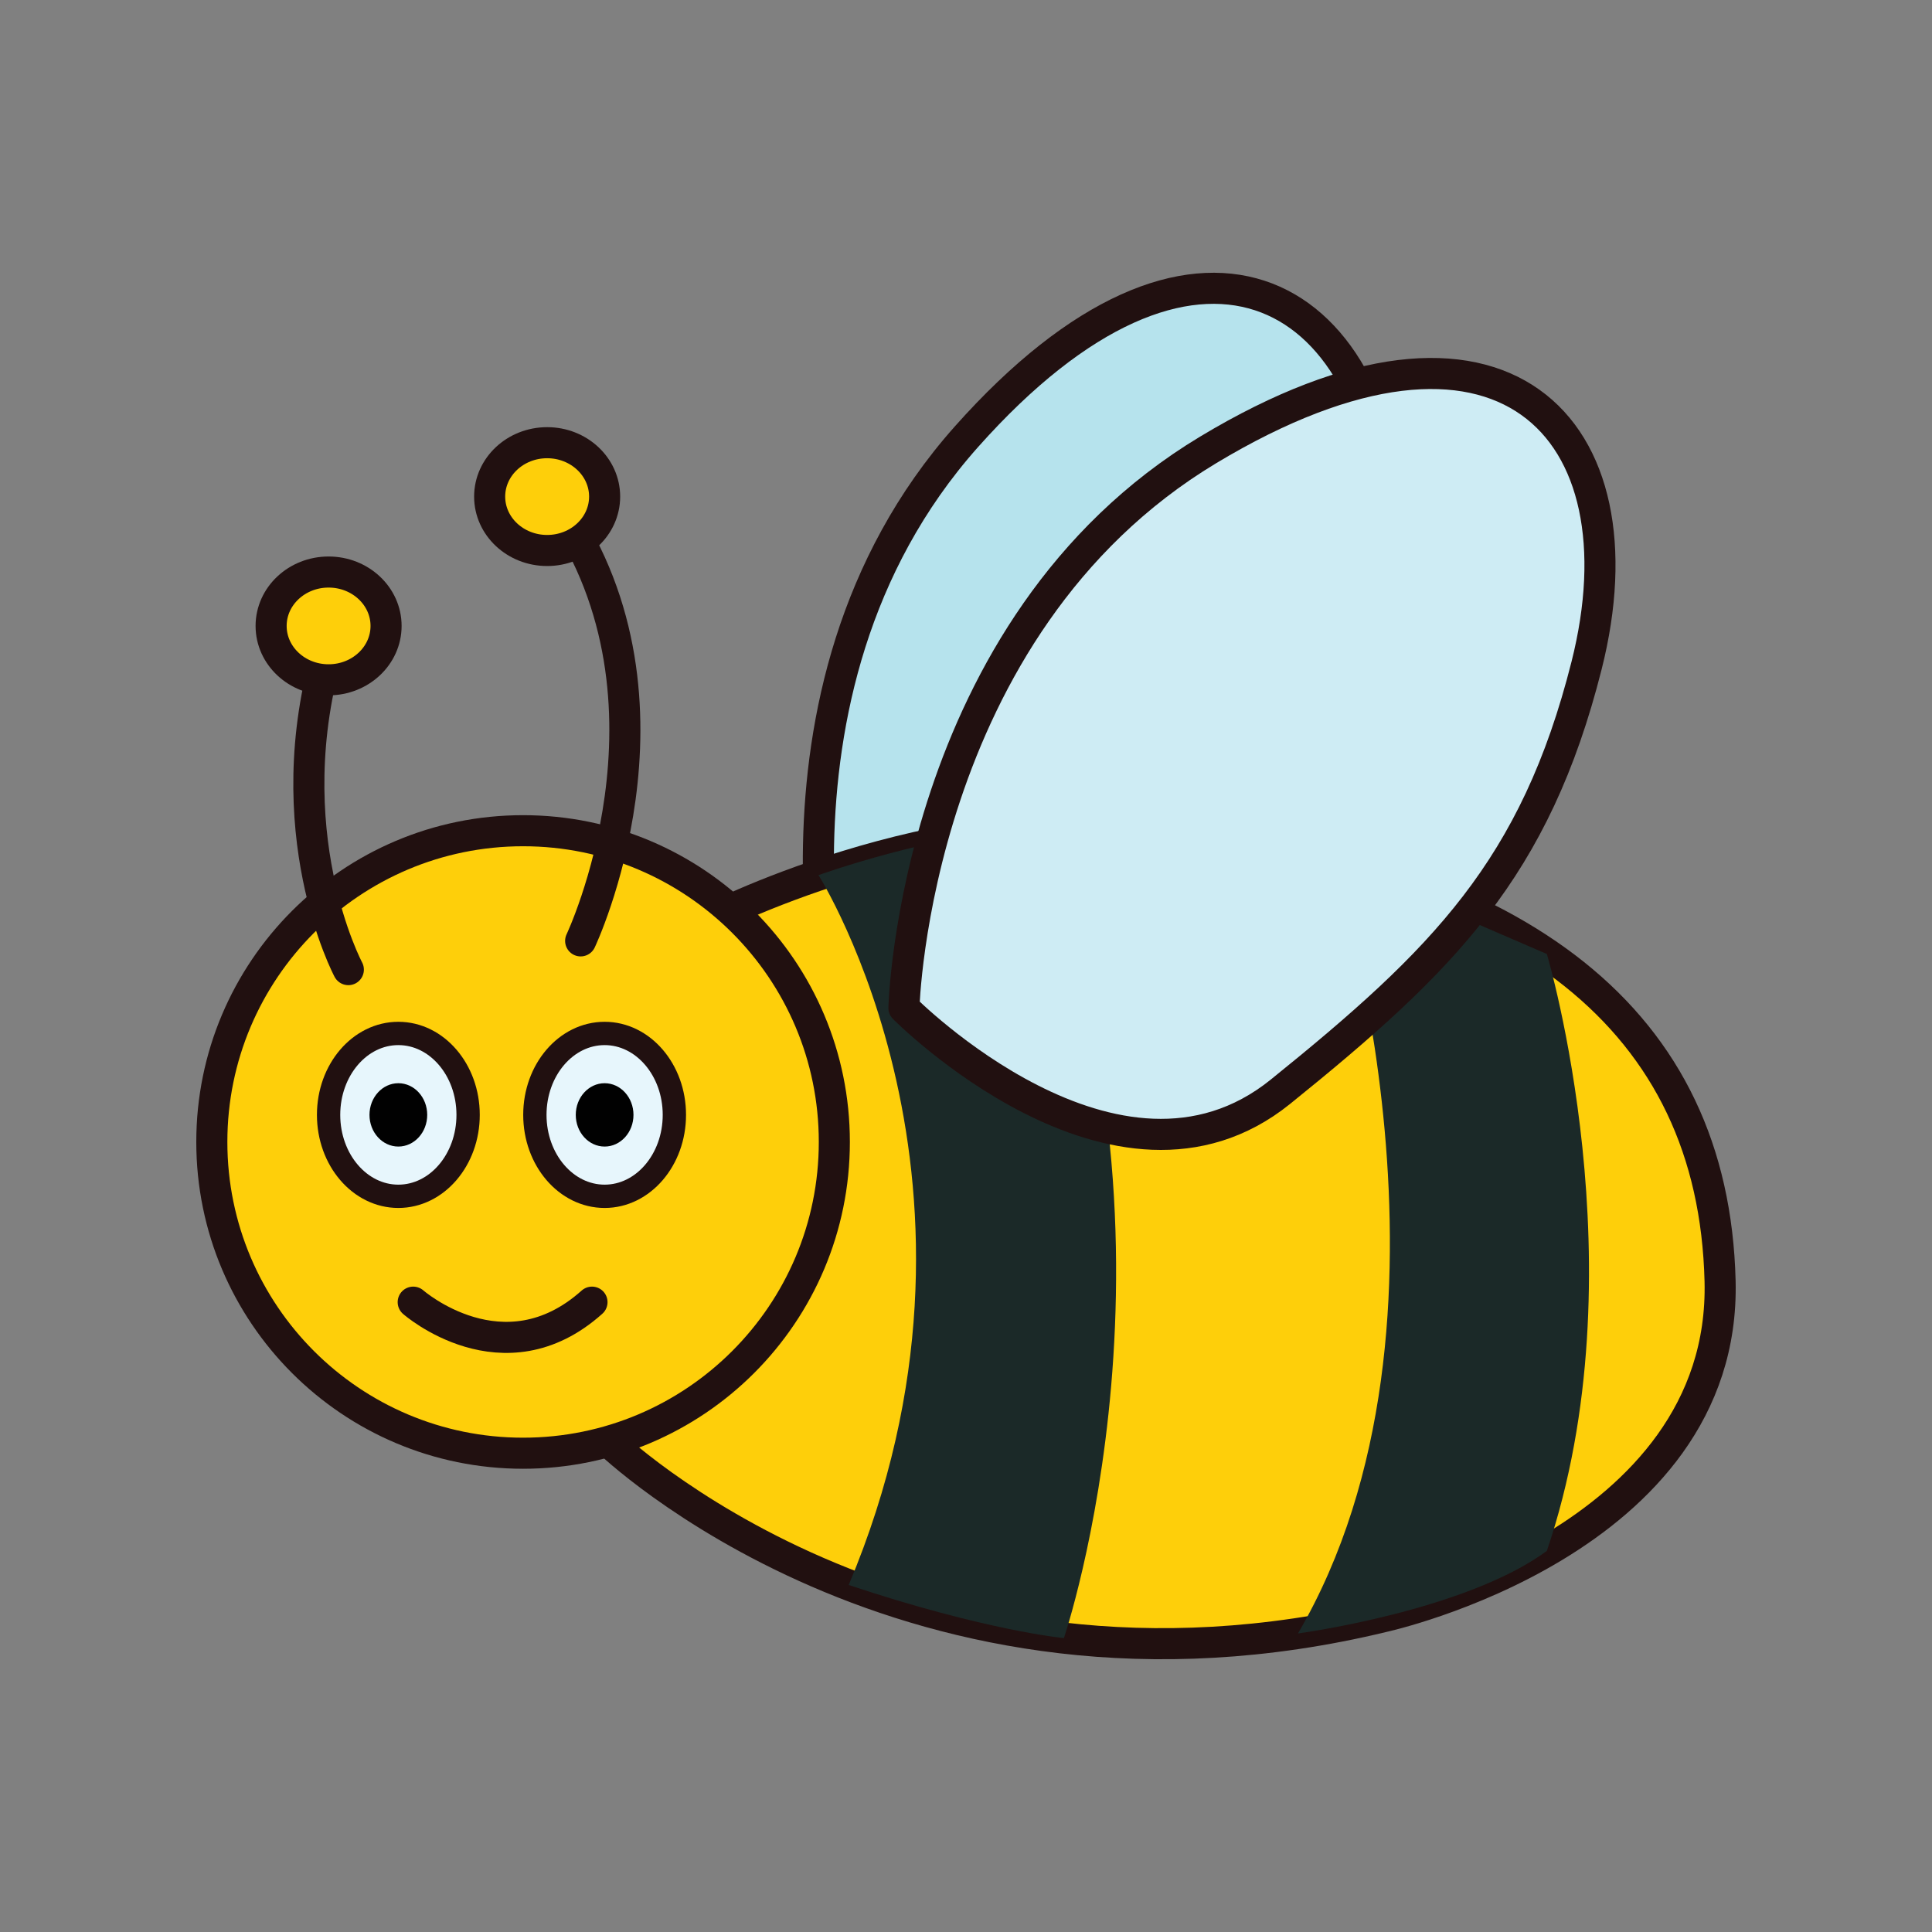 <?xml version="1.0" encoding="utf-8"?>
<!-- Generator: Adobe Illustrator 16.0.0, SVG Export Plug-In . SVG Version: 6.00 Build 0)  -->
<!DOCTYPE svg PUBLIC "-//W3C//DTD SVG 1.1//EN" "http://www.w3.org/Graphics/SVG/1.1/DTD/svg11.dtd">
<svg version="1.1" id="Layer_1" xmlns="http://www.w3.org/2000/svg" xmlns:xlink="http://www.w3.org/1999/xlink" x="0px" y="0px"
	 width="500px" height="500px" viewBox="0 0 500 500" enable-background="new 0 0 500 500" xml:space="preserve">
<rect x="0" y="0" width="500" height="500" fill="#808080" stroke="none"/>
<g id="Layer_1_copy_31">
	
		<path fill="#B6E3ED" stroke="#211010" stroke-width="8.042" stroke-linecap="round" stroke-linejoin="round" stroke-miterlimit="10" d="
		M217.923,274.369c0,0-26.962-94.824,32.165-161.312c59.125-66.489,106.627-39.1,110.104,24.094
		c2.976,54.133-12.621,83.802-42.801,128.923C287.215,311.191,217.923,274.369,217.923,274.369z"/>
	
		<path fill="#FECF0A" stroke="#211010" stroke-width="8.042" stroke-linecap="round" stroke-linejoin="round" stroke-miterlimit="10" d="
		M157.436,373.007c0,0,77.463,75.165,200.485,45.416c0,0,88.93-19.353,87.234-86.907c-1.696-67.562-50.976-105.373-143.849-116.528
		c-60.166-7.228-118.795,23.551-118.795,23.551l-61.364,36.572L157.436,373.007z"/>
	
		<path fill="#FECF0A" stroke="#211010" stroke-width="8.042" stroke-linecap="round" stroke-linejoin="round" stroke-miterlimit="10" d="
		M215.925,295.536c0,44.491-36.068,80.557-80.551,80.557c-44.486,0-80.555-36.065-80.555-80.557
		c0-44.481,36.068-80.548,80.555-80.548C179.856,214.988,215.925,251.053,215.925,295.536z"/>
	<path fill="#1B2928" d="M211.824,226.481c0,0,51.162,80.771,7.818,183.71c35.389,11.82,55.693,13.753,55.693,13.753
		s35.479-104.396-8.532-209.364C242.014,215.606,211.824,226.481,211.824,226.481z"/>
	<path fill="#1B2928" d="M345.229,223.103c0,0,38.091,118.538-9.317,199.632c0,0,43.227-5.767,64.411-21.362
		c24.543-72.337,0-154.48,0-154.48L345.229,223.103z"/>
	
		<path fill="#CEECF4" stroke="#211010" stroke-width="8.042" stroke-linecap="round" stroke-linejoin="round" stroke-miterlimit="10" d="
		M233.933,260.854c0,0,2.498-98.553,78.74-144.422c76.238-45.869,113.435-5.578,97.935,55.786
		c-13.272,52.564-36.993,76.245-79.242,110.331C289.119,316.636,233.933,260.854,233.933,260.854z"/>
	
		<path fill="none" stroke="#211010" stroke-width="8.042" stroke-linecap="round" stroke-linejoin="round" stroke-miterlimit="10" d="
		M150.272,243.5c0,0,29.137-61.366-5.577-112.192"/>
	
		<ellipse fill="#FECF0A" stroke="#211010" stroke-width="8.042" stroke-linecap="round" stroke-linejoin="round" stroke-miterlimit="10" cx="141.6" cy="128.518" rx="14.877" ry="13.948"/>
	
		<path fill="none" stroke="#211010" stroke-width="8.042" stroke-linecap="round" stroke-linejoin="round" stroke-miterlimit="10" d="
		M90.152,250.938c0,0-19.218-35.952-4.959-83.68"/>
	
		<ellipse fill="#FECF0A" stroke="#211010" stroke-width="8.042" stroke-linecap="round" stroke-linejoin="round" stroke-miterlimit="10" cx="85.04" cy="161.989" rx="14.875" ry="13.946"/>
	
		<path fill="#E7F6FC" stroke="#211010" stroke-width="6.032" stroke-linecap="round" stroke-linejoin="round" stroke-miterlimit="10" d="
		M121.147,288.527c0,11.639-8.086,21.076-18.056,21.076c-9.97,0-18.052-9.438-18.052-21.076c0-11.637,8.082-21.071,18.052-21.071
		C113.061,267.456,121.147,276.891,121.147,288.527z"/>
	
		<path fill="#E7F6FC" stroke="#211010" stroke-width="6.032" stroke-linecap="round" stroke-linejoin="round" stroke-miterlimit="10" d="
		M174.527,288.527c0,11.639-8.085,21.076-18.051,21.076c-9.974,0-18.052-9.438-18.052-21.076c0-11.637,8.078-21.071,18.052-21.071
		C166.442,267.456,174.527,276.891,174.527,288.527z"/>
	<path fill="#010101" d="M110.564,288.531c0,4.529-3.346,8.197-7.47,8.197c-4.122,0-7.472-3.668-7.472-8.197
		c0-4.528,3.35-8.197,7.472-8.197C107.219,280.333,110.564,284.002,110.564,288.531z"/>
	<ellipse fill="#010101" cx="156.476" cy="288.531" rx="7.468" ry="8.197"/>
	
		<path fill="#FECF0A" stroke="#211010" stroke-width="8.042" stroke-linecap="round" stroke-linejoin="round" stroke-miterlimit="10" d="
		M106.936,336.996c0,0,23.361,20.518,46.271,0"/>
</g>
</svg>
